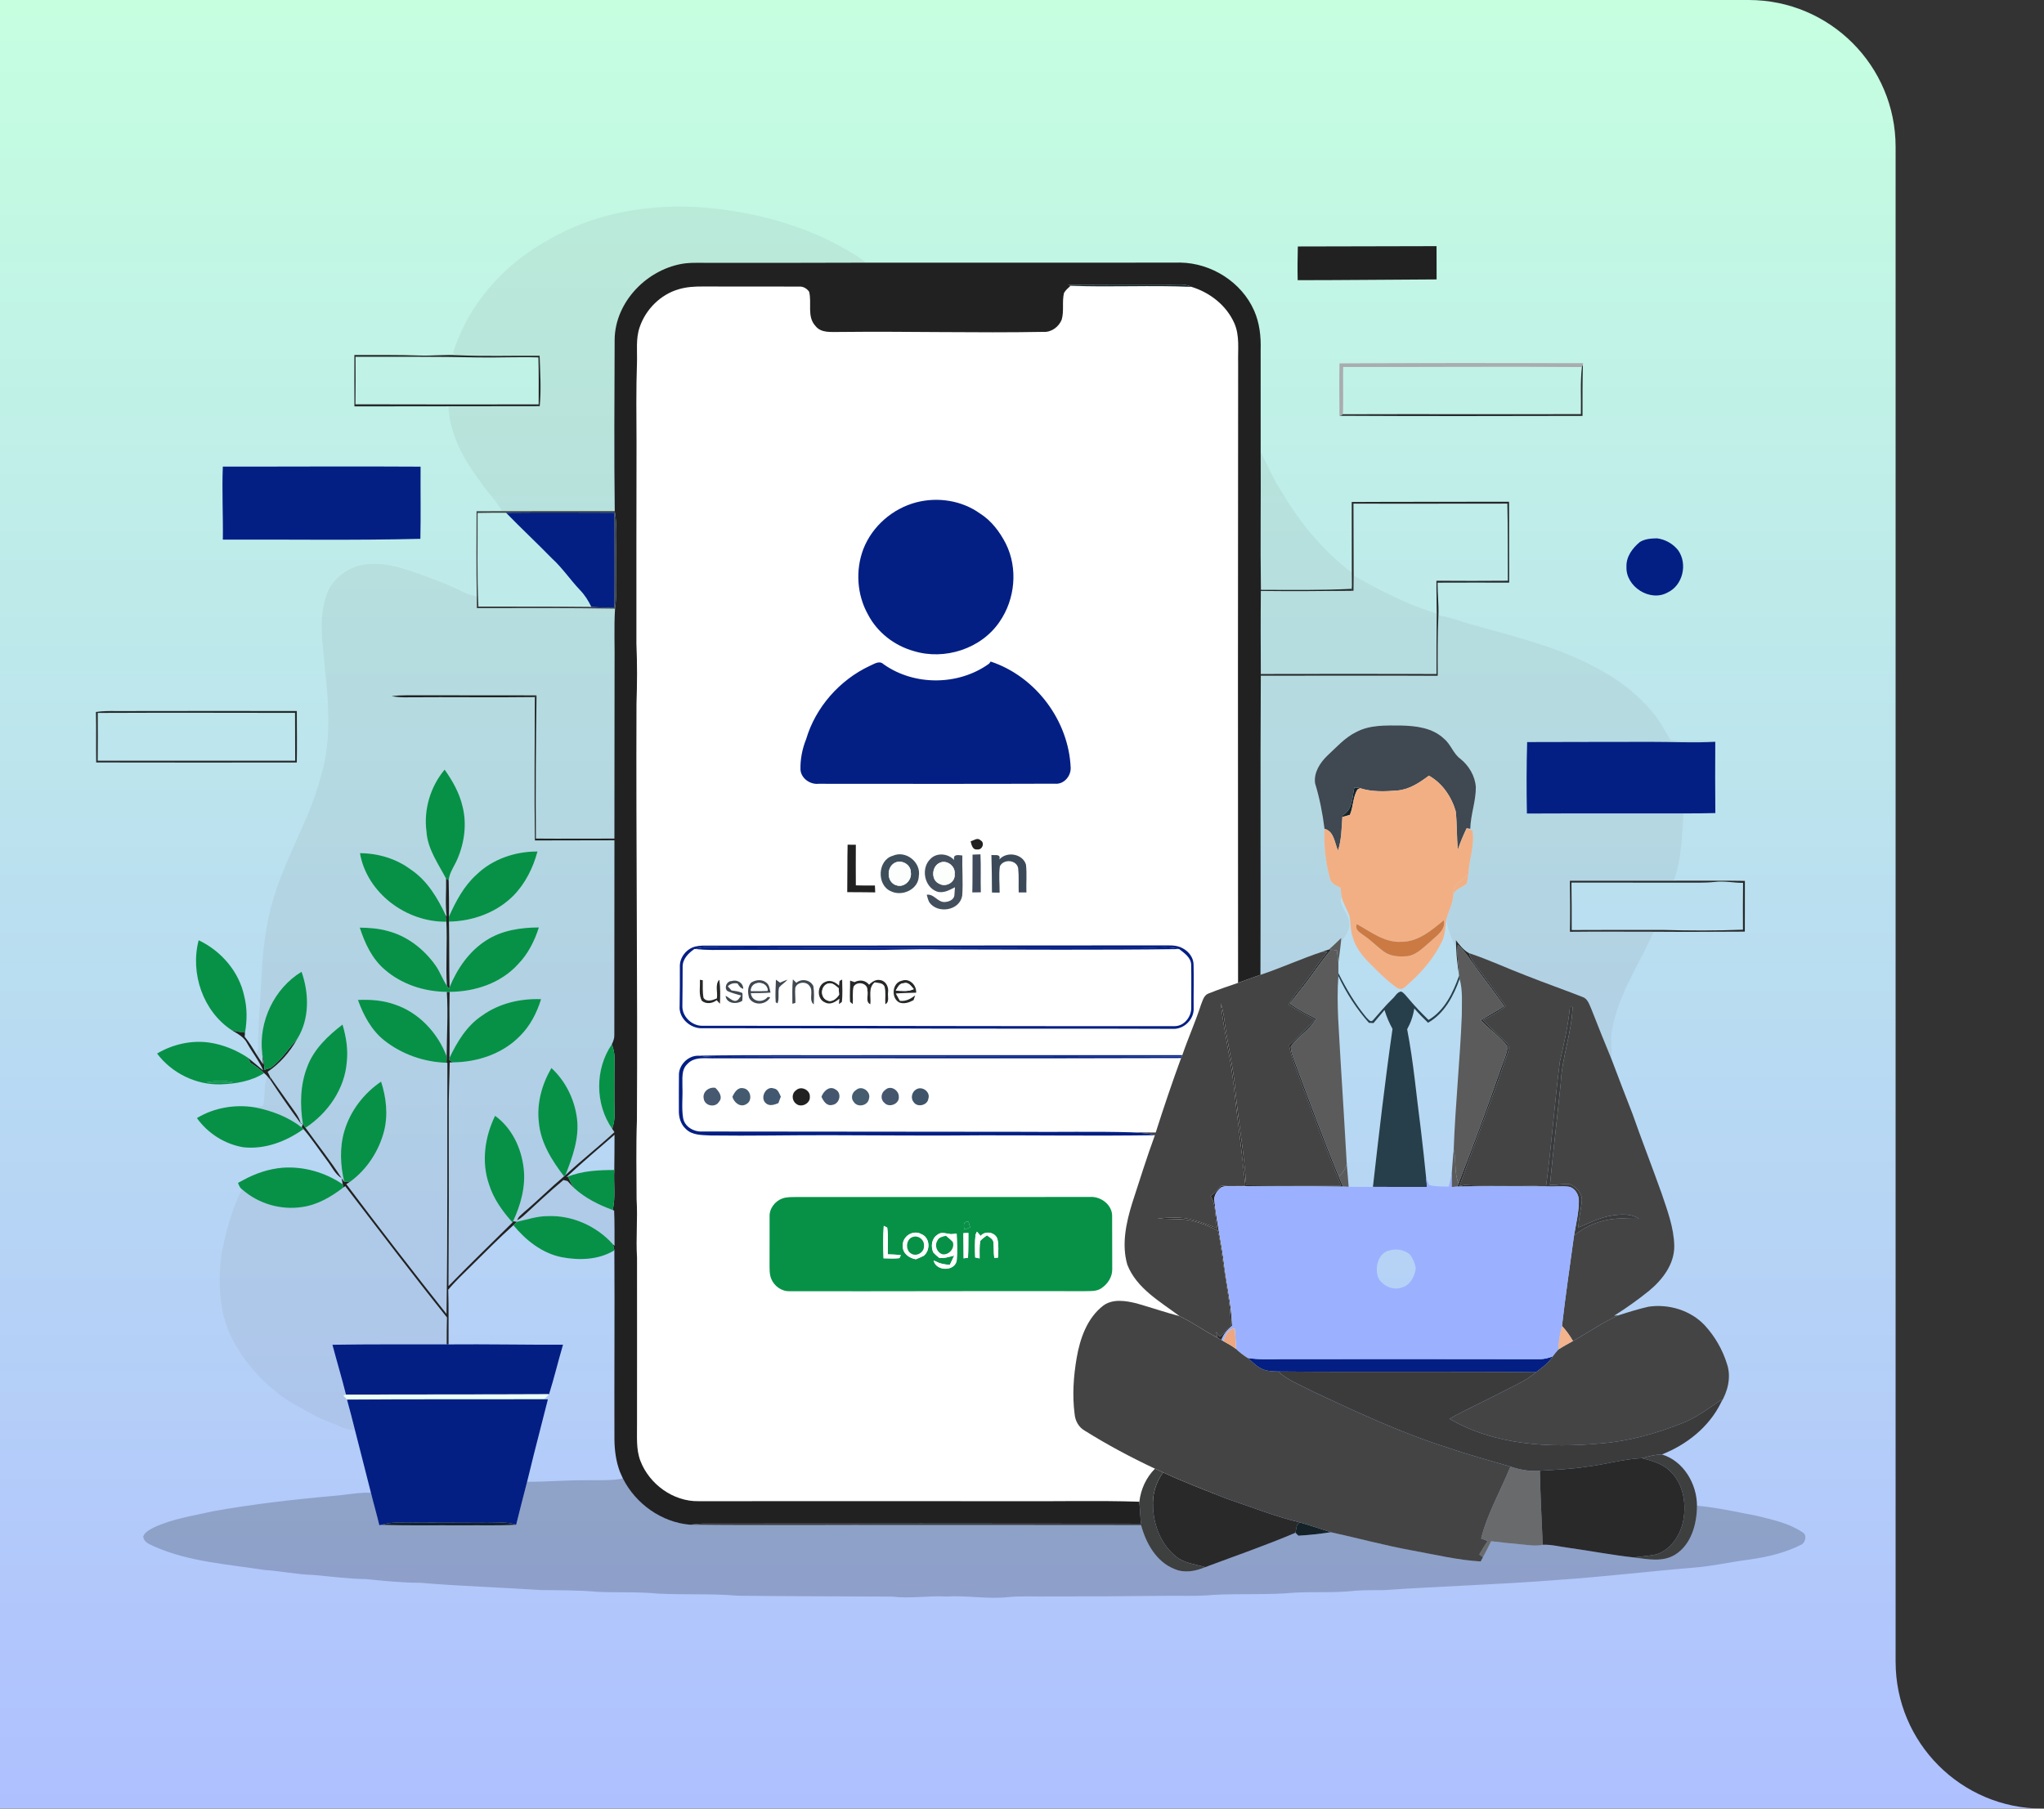 <svg width="974" height="862" viewBox="0 0 974 862" fill="none" xmlns="http://www.w3.org/2000/svg">
<rect x="0" y="0" width="974" height="862" fill="#333333" stroke="none"/>
<g clip-path="url(#clip0_332_2)">
<path d="M833.289 0C871.949 8.58643e-05 903.289 31.34 903.289 70V513.752L903.29 792C903.29 830.66 934.63 862 973.29 862H0V0H833.289Z" fill="url(#paint0_linear_332_2)"/>
<path d="M719.751 698.995C724.261 700.499 729.001 701.403 733.778 700.969C734.008 712.733 734.635 724.496 735.142 736.252C731.739 736.998 728.281 736.353 724.87 736.057C720.083 735.597 715.306 735.153 710.538 734.544C709.283 737.081 708.048 739.646 706.684 742.137C706.25 741.825 705.365 741.188 704.922 740.874C706.222 738.697 707.467 736.5 708.951 734.443C707.891 734.037 706.837 733.64 705.789 733.253C708.822 721.203 715.13 710.426 719.751 698.995Z" fill="#696A6B"/>
<path d="M559.685 133.54H330.237C310.985 133.54 295.379 149.154 295.379 168.415V682.885C295.379 702.146 310.985 717.76 330.237 717.76H559.685C578.936 717.76 594.543 702.146 594.543 682.885V168.415C594.543 149.154 578.936 133.54 559.685 133.54Z" fill="white"/>
<path d="M261.284 114.376C287.769 98.913 319.955 95.582 349.825 100.712C368.334 103.658 386.502 109.395 402.797 118.741C406.172 120.641 409.602 122.533 412.462 125.19C388.115 125.301 363.76 125.264 339.405 125.273C335.097 125.329 330.772 125.033 326.481 125.522C308.71 127.894 293.005 143.699 292.885 162.031C292.802 189.213 292.581 216.421 292.941 243.603C275.011 243.659 257.08 243.665 239.148 243.621C236.538 238.473 232.149 234.607 229.078 229.772C221.165 219.282 214.239 207.047 213.667 193.65C228.173 193.614 242.68 193.632 257.184 193.596C257.95 185.605 257.405 177.569 257.139 169.57C244.034 169.422 230.892 169.92 217.806 169.293C217.315 169.044 216.334 168.555 215.843 168.311C222.953 145.17 240.16 125.832 261.279 114.381M600.735 215.403C604.183 221.999 606.932 228.975 611.192 235.11C619.742 249.587 630.78 262.734 644.162 272.947C644.17 274.987 644.198 277.026 644.216 279.074L644.033 280.661C629.646 281.39 615.239 281.152 600.843 281.131C600.515 259.219 600.879 237.314 600.731 215.403M157.351 279.579C161.658 273.131 169.164 268.613 177.05 268.84C185.027 268.313 192.654 271.045 200.068 273.628C207.169 276.165 214.233 278.851 220.983 282.246C222.91 283.279 225.05 283.778 227.18 284.22C227.2 286.094 227.208 287.984 227.218 289.867C249.176 289.831 271.125 289.703 293.082 290.079C292.511 299.334 292.998 308.624 292.851 317.905C292.824 345.17 292.799 372.432 292.777 399.69C280.309 399.642 267.841 399.809 255.373 399.68C255.179 376.917 255.373 354.166 255.668 331.413C235.01 331.357 214.344 331.403 193.686 331.375C191.295 331.363 188.905 331.498 186.531 331.781C189.186 332.299 191.897 332.39 194.599 332.336C214.694 332.172 234.789 332.483 254.884 332.225C254.847 355.006 254.557 377.785 254.902 400.565C267.537 400.547 280.162 400.502 292.787 400.492C292.833 431.409 292.818 462.321 292.741 493.227C292.805 494.815 292.242 496.309 291.55 497.72C283.426 509.539 283.534 526.277 291.735 538.022C292.003 538.409 292.529 539.193 292.795 539.59C285.178 546.612 277.026 553.012 269.436 560.073C272.821 551.455 276.187 542.275 274.914 532.855C273.734 523.853 269.454 515.196 262.76 509.023C258.232 516.764 255.714 525.843 256.766 534.839C257.584 544.573 262.971 553.097 268.782 560.654C262.238 566.172 256.185 572.252 249.641 577.778C248.496 578.932 246.902 579.919 246.488 581.598C247.551 580.994 248.549 580.281 249.466 579.471C255.746 573.714 261.926 567.836 268.501 562.402C268.98 562.522 269.939 562.772 270.428 562.893C271.488 564.027 272.54 565.185 273.646 566.288C278.904 571.067 285.358 574.288 291.981 576.696C292.156 576.778 292.488 576.927 292.653 577.001C292.902 582.6 292.792 588.211 292.838 593.81L292.1 593.054C284.303 584.348 272.646 579.11 260.934 579.613C255.917 579.613 251.149 581.264 246.317 582.325C245.865 582.261 244.96 582.122 244.509 582.058C248.142 574.187 250.577 565.515 249.535 556.796C248.438 547.172 243.91 537.549 235.915 531.811C230.989 541.877 229.312 553.843 233.055 564.574C235.205 571.419 239.455 577.341 244.214 582.621C234.033 592.706 223.714 602.688 213.708 612.957C213.865 585.343 213.908 557.725 213.837 530.104C213.736 522.178 214.223 514.261 214.279 506.346C214.684 506.346 215.488 506.336 215.884 506.328C227.522 506.226 239.511 502.249 247.755 493.778C252.643 488.963 255.825 482.707 257.844 476.213C247.949 475.833 237.822 478.195 229.718 484.045C222.441 488.852 217.848 496.518 214.176 504.223C214.415 493.733 214.012 483.233 214.249 472.733C226.21 472.687 238.595 468.664 246.794 459.638C251.598 454.748 254.724 448.508 256.79 442.035C248.119 442.053 239.074 443.408 231.66 448.225C223.525 453.42 217.845 461.706 214.23 470.526C213.973 460.1 214.156 449.674 213.953 439.247C225.196 439.072 236.584 434.975 244.599 426.949C250.307 421.154 254.042 413.645 256.126 405.834C245.539 405.779 234.778 409.404 227.085 416.842C221.045 422.266 217.201 429.564 213.935 436.881C214.055 431.077 213.907 425.26 213.806 419.462C214.212 415.807 216.517 412.836 217.919 409.543C221.322 401.71 222.531 392.76 220.437 384.41C218.964 377.97 215.651 372.148 211.879 366.797C205.101 374.933 201.827 385.813 203.229 396.339C203.772 404.698 208.818 411.619 212.579 418.788C212.7 424.775 212.119 430.792 212.857 436.761L212.386 436.198C208.494 427.923 203.587 419.691 195.841 414.488C188.87 409.239 180.201 406.674 171.524 406.631C174.864 425.744 193.695 439.583 212.711 439.297C213.202 449.474 212.334 459.688 212.97 469.855C210.858 466.718 209.659 463.064 207.445 460C201.894 452.222 193.843 445.968 184.474 443.652C180.232 442.488 175.823 442.166 171.434 442.12C173.832 449.52 177.261 456.948 183.293 462.089C191.417 469.174 202.226 472.662 212.924 472.728C213.579 482.989 212.887 493.266 212.859 503.535C208.617 492.251 199.533 482.472 187.923 478.689C182.37 476.715 176.414 476.309 170.566 476.586C173.158 483.763 176.883 490.84 182.925 495.712C191.344 502.457 202.014 506.187 212.775 506.514L213.191 506.57C213.062 546.465 213.354 586.36 212.775 626.256C196.656 605.797 180.739 585.171 165.024 564.379C165.531 564.052 166.545 563.397 167.052 563.06C174.956 557.22 180.59 548.473 183.034 538.988C184.953 531.22 184.041 523.036 181.578 515.507C173.305 521.145 166.905 529.467 164.073 539.109C161.758 546.933 162.172 555.33 164.008 563.217C163.703 562.793 163.085 561.944 162.773 561.52C157.478 553.207 151.281 545.52 145.573 537.503C156.207 530.547 164.284 518.987 165.253 506.105C165.927 500.1 164.912 494.065 163.214 488.317C156.179 493.742 149.392 500.154 146.301 508.717C143.029 517.252 142.898 526.689 144.31 535.631C144.171 536.055 143.895 536.903 143.756 537.328C137.3 532.308 129.434 529.32 121.457 527.779C122.748 527.549 124.04 527.318 125.339 527.095C126.612 522.473 125.359 517.427 127.479 513.043C127.839 513.487 128.567 514.372 128.927 514.806C133.529 521.818 138.324 528.719 143.314 535.454L143.563 535.75L143.839 535.464L143.572 535.169L143.314 535.454C142.53 532.244 140.325 529.735 138.499 527.087C135.263 522.409 131.869 517.851 128.669 513.155C128.291 512.371 127.913 511.587 127.535 510.821C133.446 506.853 138.169 501.353 141.635 495.171C147.574 485.622 147.325 473.491 143.702 463.156C130.651 471.035 123.145 486.961 124.943 502.056C125.091 503.781 125.238 505.506 125.377 507.249C124.223 505.57 123.072 503.9 122.002 502.185C123.965 500.293 122.776 497.438 122.998 495.07C123.394 483.354 124.418 471.664 124.898 459.954C125.626 449.916 127.046 439.915 129.72 430.209C135.428 409.468 147.473 391.09 152.858 370.246C159.046 350.252 155.846 329.067 153.855 308.668C152.914 298.925 152.656 288.49 157.349 279.586M645.031 274.327C657.703 281.404 670.661 288.24 684.622 292.402C684.558 302.016 684.437 311.621 684.511 321.226C656.606 321.206 628.7 321.206 600.794 321.226C600.756 308.032 600.674 294.839 600.812 281.645C615.31 281.828 629.815 281.701 644.321 281.562H644.957C644.977 279.145 645.001 276.73 645.031 274.319M685.44 293.224C689.987 294.081 694.422 295.41 698.785 296.96C723.546 303.889 749.349 309.786 770.947 324.437C777.403 328.902 783.36 334.189 788.174 340.427C791.494 344.07 793.264 348.748 796.068 352.753C803.142 353.593 810.362 352.117 817.362 353.528C807.126 354.128 796.88 353.528 786.643 353.565C767 353.639 747.358 353.565 727.714 353.667C727.387 365.015 727.387 376.374 727.595 387.731C752.462 387.61 777.319 387.731 802.182 387.676C801.324 398.434 801.436 409.514 797.609 419.757C781.1 419.748 764.585 419.822 748.076 419.775C748.215 427.877 748.24 435.979 748.104 444.078C761.393 443.914 774.692 444.06 787.989 444.042C781.313 459.395 771.315 473.604 768.272 490.363C767.127 495.086 768.245 499.903 767.867 504.673C764.575 496.785 761.431 488.832 758.304 480.877C757.308 478.71 756.58 475.895 754.025 475.121C745.153 471.633 736.133 468.487 727.271 464.963C718.132 461.493 709.275 457.295 699.974 454.25C697.373 452.793 695.492 450.44 693.767 448.078C693.813 449.435 693.869 450.8 693.931 452.17C691.948 447.456 689.43 442.786 689.319 437.555C690.564 433.745 692.39 430.081 692.603 426.004C693.949 423.531 696.845 422.894 698.846 421.159C699.38 419.629 699.472 417.986 699.722 416.39C700.05 409.497 702.849 402.762 701.632 395.824L698.911 394.717C699.345 394.791 700.192 394.938 700.617 395.022C700.755 388.294 703.318 381.883 703.263 375.166C702.913 369.851 699.991 364.934 695.876 361.639C692.428 359.12 691.32 354.645 688 352.007C682.602 346.877 674.805 345.951 667.694 345.787C660.454 345.751 652.735 345.401 646.17 348.953C640.792 351.609 636.808 356.196 632.465 360.191C628.98 363.558 625.955 368.282 626.646 373.31C628.803 380.377 630.233 387.686 631.146 395.02C630.781 402.889 631.63 410.768 633.662 418.378C634.124 420.997 636.607 422.105 638.79 423.074C638.953 424.431 639.104 425.796 639.223 427.166C637.803 431.862 642.636 435.147 642.894 439.64C643.686 443.645 640.192 446.551 638.873 450.011C638.937 449.265 639.066 447.769 639.14 447.022C637.167 448.877 635.267 450.815 633.193 452.568C632.057 452.936 630.934 453.306 629.808 453.684C619.959 456.977 610.479 461.313 600.628 464.608C600.813 417.09 600.519 369.565 600.792 322.044C628.892 322.062 657 321.915 685.1 322.072C685.054 312.449 685.008 302.835 685.427 293.22M163.613 565.957L164.499 565.33C180.564 586.281 196.491 607.329 212.988 627.914C212.859 632.185 212.851 636.467 212.859 640.748C194.719 640.766 176.561 640.647 158.421 640.923C160.505 648.849 162.884 656.71 164.867 664.657L163.576 665.099C164.166 665.753 164.757 666.39 165.356 667.063C166.674 671.888 167.973 676.733 169.156 681.594C166.702 681.419 164.248 680.967 162.036 679.861C158.208 678.034 154.031 676.972 150.342 674.859C143.988 671.197 137.22 668.124 131.576 663.364C121.976 655.568 113.768 645.786 108.899 634.337C104.13 622.508 103.919 609.389 105.689 596.914C107.865 586.602 110.434 576.22 115.342 566.844C123.042 573.681 133.768 576.829 143.939 575.287C151.289 574.264 157.827 570.434 163.61 565.957H163.613Z" fill="#6F6F6F" fill-opacity="0.1"/>
<path d="M618.362 133.539C618.233 128.179 618.308 122.828 618.436 117.468C640.468 117.376 662.51 117.422 684.54 117.32C684.586 122.597 684.56 127.884 684.568 133.171C662.5 133.272 640.432 133.531 618.362 133.539Z" fill="#212121"/>
<path d="M326.483 125.522C330.771 125.031 335.096 125.329 339.407 125.273C363.762 125.264 388.117 125.301 412.464 125.19C462.485 125.152 512.514 125.264 562.525 125.152C577.262 125.421 591.646 134.444 597.615 148.053C600.199 153.866 600.909 160.305 600.724 166.617C600.761 182.873 600.678 199.14 600.734 215.393C600.881 237.305 600.521 259.21 600.845 281.121C615.242 281.149 629.638 281.38 644.035 280.652L644.219 279.064C644.238 279.895 644.266 280.725 644.32 281.565C629.814 281.704 615.309 281.832 600.811 281.648C600.673 294.842 600.755 308.035 600.793 321.229V322.047C600.516 369.563 600.811 417.089 600.629 464.611C597.03 465.801 593.519 467.186 589.959 468.439C589.877 369.974 589.89 271.503 589.997 173.027C589.812 166.651 590.836 159.952 588.133 153.937C584.352 145.484 576.518 139.396 567.772 136.719C564.719 135.151 561.196 135.77 557.903 135.696C541.599 135.621 525.294 135.687 509 135.77C509.285 135.872 509.865 136.083 510.145 136.194C509.039 137.273 507.766 138.252 507.01 139.631C506.004 143.792 507.12 148.203 505.921 152.336C504.539 155.814 500.951 158.472 497.114 158.176C464.818 158.757 432.523 157.849 400.227 158.214C396.225 158.12 391.309 158.932 388.533 155.297C384.43 150.824 386.948 144.355 385.556 139.031C384.494 137.5 382.742 136.466 380.852 136.587C365.506 136.577 350.157 136.565 334.805 136.549C330.961 136.521 327.059 136.752 323.353 137.878C314.749 140.378 307.703 147.427 304.835 155.87C302.88 161.396 303.72 167.327 303.526 173.056C303.083 185.659 303.258 198.298 303.314 210.912C303.251 242.891 303.232 274.873 303.258 306.858C303.684 316.371 303.618 325.902 303.296 335.413C303.037 401.539 303.859 467.647 303.508 533.765C303.027 546.378 303.324 558.999 303.345 571.621C303.926 580.857 302.967 590.101 303.548 599.338C303.594 625.8 303.548 652.261 303.548 678.722C303.621 684.59 303.023 690.68 305.171 696.299C309.45 707.416 320.848 715.711 332.893 715.481C382.997 715.397 433.099 715.518 483.203 715.481C503.104 715.628 523.033 715.102 542.935 715.729C543.128 719.217 543.47 722.705 543.654 726.205C474.037 726.113 404.417 726.098 334.792 726.159C332.791 726.223 330.808 726.486 328.826 726.704C315.306 725.596 302.903 716.747 296.834 704.697C296.318 703.609 295.829 702.511 295.378 701.414C293.532 696.495 292.842 691.219 292.786 685.996C292.685 655.964 292.933 625.94 292.758 595.919C292.564 594.95 292.343 593.989 292.094 593.057L292.832 593.814C292.786 588.214 292.896 582.603 292.647 577.004C292.483 576.93 292.156 576.781 291.975 576.699C293.423 570.444 292.343 563.975 292.721 557.628C292.768 552.027 292.85 546.427 292.832 540.826C285.143 547.516 277.339 554.076 269.905 561.042L270.635 560.793C271.51 562.684 272.377 564.612 273.64 566.291C272.534 565.185 271.482 564.031 270.422 562.896C269.931 562.777 268.974 562.527 268.495 562.405C261.92 567.84 255.734 573.717 249.46 579.474C248.543 580.284 247.546 580.997 246.482 581.602C246.896 579.922 248.483 578.935 249.635 577.781C256.179 572.256 262.232 566.175 268.776 560.657C268.94 560.52 269.267 560.224 269.431 560.076C277.02 553.018 285.172 546.615 292.789 539.594C292.523 539.196 291.998 538.412 291.729 538.026C292.457 535.746 292.946 533.375 292.845 530.976C292.67 522.091 292.789 513.196 292.809 504.296C292.891 502.028 292.33 499.823 291.544 497.718C292.236 496.307 292.799 494.813 292.735 493.225C292.771 462.316 292.787 431.405 292.781 400.49C280.156 400.5 267.531 400.546 254.896 400.564C254.556 377.783 254.841 355.004 254.878 332.223C255.071 332.02 255.469 331.614 255.662 331.405C255.376 354.156 255.171 376.907 255.368 399.672C267.835 399.801 280.303 399.634 292.771 399.682C292.789 372.426 292.813 345.164 292.845 317.896C292.992 308.624 292.505 299.334 293.076 290.071C294.173 282.164 293.39 274.173 293.648 266.22C293.436 258.673 294.257 251.07 292.938 243.588C292.578 216.406 292.799 189.198 292.883 162.016C293.002 143.684 308.708 127.879 326.478 125.508L326.483 125.522Z" fill="#212121"/>
<path d="M508.998 135.774C525.293 135.69 541.597 135.625 557.901 135.7C561.195 135.774 564.717 135.155 567.77 136.723C548.588 135.855 529.324 136.954 510.15 136.198C509.863 136.086 509.283 135.87 509.005 135.774M645.362 375.398C646.277 375.287 647.205 375.375 648.083 375.657L646.929 376.22C644.606 379.81 644.937 384.46 643.26 388.372C642.051 388.699 640.861 389.036 639.672 389.377C639.718 389.174 639.801 388.768 639.836 388.558C644.557 385.864 644.29 380.06 645.36 375.4M617.311 730.521C617.753 728.788 617.57 726.518 619.395 725.567C624.366 726.987 629.254 728.676 634.178 730.262C629.041 731.038 623.886 731.647 618.703 731.914C618.353 731.564 617.651 730.873 617.311 730.521Z" fill="#152329"/>
<path d="M168.868 169.192C179.298 169.228 189.737 169.063 200.168 169.451C206.058 169.634 211.926 168.942 217.809 169.287C230.897 169.914 244.038 169.416 257.142 169.564C257.409 177.563 257.96 185.604 257.188 193.59C242.681 193.626 228.175 193.608 213.67 193.644C198.75 193.682 183.823 193.698 168.888 193.691C168.832 185.526 168.86 177.35 168.87 169.186M169.413 170.043C169.469 177.59 169.457 185.137 169.377 192.685C198.473 192.804 227.578 192.731 256.673 192.722C256.673 185.267 256.766 177.803 256.563 170.348C246.981 170.053 237.391 170.523 227.799 170.366C208.35 169.904 188.882 170.099 169.413 170.038M753.817 174.937C753.936 174.549 754.177 173.765 754.296 173.369C754.02 181.645 754.103 189.93 754.093 198.216C715.5 198.309 676.887 198.379 638.292 198.16C638.698 197.985 639.528 197.616 639.943 197.431C677.735 197.302 715.526 197.477 753.318 197.368C753.493 189.894 752.948 182.383 753.809 174.944M644.112 239.253C669.105 239.106 694.096 239.225 719.088 239.124C719.144 251.976 719.116 264.829 719.143 277.681C707.772 277.635 696.403 277.671 685.031 277.699C684.984 282.885 685.64 288.042 685.427 293.227C685.003 302.842 685.049 312.456 685.1 322.079C657 321.915 628.892 322.069 600.792 322.051V321.233C628.698 321.168 656.604 321.168 684.509 321.233C684.436 311.628 684.557 302.023 684.621 292.409C684.63 287.206 684.436 282.001 684.482 276.788C695.826 276.843 707.178 276.899 718.52 276.779C718.429 264.526 718.595 252.273 718.281 240.03C693.833 240.011 669.394 240.14 644.948 240.03C644.948 251.463 645.003 262.895 645.029 274.326C645.003 276.733 644.979 279.147 644.956 281.569H644.319C644.265 280.729 644.238 279.899 644.218 279.068C644.2 277.02 644.172 274.976 644.164 272.941C644.136 261.713 644.164 250.484 644.117 239.256M45.707 339.322C48.917 338.851 52.163 338.851 55.4 338.897C84.081 338.797 112.762 338.889 141.441 338.871C141.469 347.055 141.57 355.229 141.433 363.413C109.57 363.458 77.704 363.452 45.836 363.395C45.717 355.374 45.9 347.354 45.707 339.322ZM46.584 339.792C46.648 347.377 46.62 354.96 46.564 362.555C77.93 362.573 109.293 362.517 140.657 362.555C140.648 354.961 140.627 347.365 140.593 339.766C109.256 339.72 77.92 339.655 46.584 339.784M748.07 419.787C764.578 419.834 781.094 419.76 797.603 419.769C808.891 419.824 820.18 419.621 831.468 419.842C831.432 427.897 831.442 435.951 831.432 444.016C816.953 444.081 802.465 444.18 787.986 444.054C774.689 444.072 761.39 443.924 748.101 444.09C748.24 435.989 748.212 427.885 748.073 419.787M748.821 420.646C748.922 428.183 748.962 435.721 748.94 443.26C763.391 443.176 777.843 443.214 792.294 443.204C805.038 443.574 817.816 443.6 830.555 443.093C830.481 435.647 830.537 428.211 830.603 420.765C826.082 420.783 821.591 419.76 817.091 420.341C812.166 420.833 807.214 420.626 802.28 420.669C784.464 420.585 766.638 420.715 748.821 420.641M333.486 466.995C333.836 467.05 334.536 467.142 334.888 467.188C334.934 469.993 334.711 472.835 335.256 475.612C336.796 477.799 339.618 476.663 341.592 475.861C342.118 472.982 340.568 469.227 342.764 466.939C343.325 470.731 343.223 474.57 343.068 478.396C342.68 477.973 341.897 477.125 341.499 476.699C339.526 478.305 336.437 478.693 334.427 476.976C332.791 473.949 333.753 470.296 333.486 467.003M414.133 469.337C415.507 467.906 417.37 466.671 419.455 467.122C422.138 467.5 423.545 470.396 423.18 472.899C422.885 474.753 423.998 477.585 421.871 478.599C421.688 475.804 422.231 472.926 421.503 470.204C420.685 468.322 418.468 468.525 416.789 468.203C413.609 470.767 415.139 475.103 414.725 478.619C412.243 477.539 413.931 474.144 413.341 472.059C413.637 468.469 408.315 467.371 406.72 470.288C406.093 472.972 406.556 475.804 406.35 478.554L405.051 477.465C404.848 474.098 405.143 470.73 405.079 467.371C405.789 467.612 406.499 467.843 407.227 468.091C409.616 466.828 412.392 467.122 414.134 469.337M429.729 467.417C433.328 466.044 436.83 469.53 436.554 473.119C433.316 473.239 430.079 473.259 426.851 473.517C427.505 474.663 428.16 475.841 428.814 477.004C431.581 477.355 433.979 476.054 436.099 474.431C435.906 474.992 435.51 476.118 435.307 476.681C433.259 477.815 430.835 478.637 428.528 477.797C424.488 475.712 425.061 468.386 429.727 467.417M426.859 472.151C429.719 472.244 432.734 472.732 435.417 471.422C434.182 470.047 432.909 467.898 430.713 468.609C428.621 468.553 427.716 470.62 426.859 472.151ZM393.272 467.98C395.587 466.834 398.151 468.073 399.801 469.78C399.857 469.217 399.986 468.101 400.05 467.538L401.305 466.865C401.342 470.427 401.591 474.016 401.141 477.568C400.801 477.807 400.109 478.306 399.767 478.55L399.998 475.995C398.144 477.49 395.664 479.077 393.247 477.804C389.089 476.31 389.236 469.527 393.265 467.983M393.894 476.658C396.29 478.005 398.595 476.012 399.85 474.093C399.795 473.309 399.687 471.75 399.629 470.983C398.2 469.857 396.742 468.262 394.731 468.741C391.181 469.559 390.591 475.08 393.894 476.666V476.658Z" fill="#272829"/>
<path d="M638.3 173.189C676.996 172.986 715.693 173.025 754.389 173.087L754.296 173.374C754.176 173.77 753.936 174.554 753.817 174.942C715.886 174.647 677.955 174.997 640.026 174.906C639.943 182.415 640.146 189.926 639.943 197.436C639.527 197.621 638.698 197.989 638.292 198.164C638.218 189.843 638.145 181.512 638.292 173.189H638.3Z" fill="#A9ACAF"/>
<path d="M106.178 222.373C137.59 222.438 169.001 222.197 200.412 222.41C200.338 233.877 200.559 245.338 200.32 256.806C168.957 257.591 137.564 257.056 106.19 257.184C106.354 245.587 105.711 233.961 106.182 222.373H106.178Z" fill="#031F84"/>
<path d="M227.087 243.667C231.099 243.687 235.12 243.631 239.149 243.622C257.077 243.65 275.008 243.644 292.943 243.604C294.261 251.085 293.434 258.688 293.653 266.235C293.394 274.188 294.178 282.179 293.08 290.086C271.123 289.708 249.175 289.838 227.216 289.874C227.207 287.991 227.198 286.101 227.179 284.227C226.93 270.71 227.05 257.184 227.087 243.667ZM227.578 244.471C227.689 259.335 227.238 274.216 227.994 289.072C245.921 289.173 263.85 289.016 281.777 289.235C285.438 289.576 289.108 289.576 292.779 289.512C292.908 274.463 292.825 259.415 292.807 244.366C275.58 244.32 258.363 244.237 241.144 244.394C236.617 244.366 232.098 244.384 227.578 244.478M782.542 694.972C785.595 694.041 788.703 693.285 791.911 693.201C802.231 696.301 808.613 707.215 808.641 717.632C808.613 726.287 805.976 736.127 798.212 740.976C792.309 744.601 785.115 743.153 778.678 742.305C782.285 741.704 785.982 741.622 789.551 740.745C795.942 738.576 800.139 732.386 801.807 726.074C803.846 717.485 802.416 707.299 795.712 701.053C792.162 697.547 787.19 696.283 782.542 694.972Z" fill="#3E3F3F"/>
<path d="M241.152 244.389C258.371 244.225 275.588 244.315 292.815 244.361C292.833 259.41 292.916 274.458 292.787 289.507C289.116 289.571 285.446 289.571 281.785 289.23C280.383 286.314 278.641 283.556 276.386 281.222C271.73 276.349 267.995 270.666 262.987 266.117C255.804 258.773 248.306 251.751 241.148 244.389H241.152Z" fill="#031F84"/>
<path d="M789.616 256.575C793.526 257.066 797.297 259.194 799.714 262.324C804.26 268.81 801.899 279.051 794.578 282.42C786.204 287.023 774.585 279.559 775.036 270.074C774.861 265.276 777.95 261.189 781.464 258.289C783.88 256.832 786.84 256.601 789.616 256.582V256.575Z" fill="#031F84"/>
<path d="M186.53 331.78C188.905 331.497 191.295 331.361 193.686 331.374C214.344 331.402 235.01 331.356 255.668 331.412C255.475 331.614 255.077 332.02 254.884 332.23C234.789 332.489 214.694 332.174 194.599 332.341C191.896 332.395 189.186 332.304 186.53 331.786M462.524 400.976C464.027 400.588 465.796 399.002 467.217 400.485C469.459 401.631 468.076 405.232 465.668 404.839C463.418 405.181 462.929 402.579 462.524 400.983M212.924 472.733H214.243C214.002 483.233 214.406 493.733 214.169 504.223C214.169 504.482 214.149 504.999 214.141 505.257C214.575 505.524 215.45 506.059 215.883 506.328C215.488 506.336 214.684 506.346 214.279 506.346C214.223 514.261 213.735 522.178 213.837 530.104C213.919 557.719 213.876 585.337 213.708 612.958C223.713 602.688 234.033 592.706 244.214 582.621L244.509 582.058C244.96 582.122 245.865 582.261 246.316 582.325C245.893 582.731 245.062 583.543 244.638 583.949C237.675 590.149 231.183 596.839 224.535 603.371C220.818 607.072 216.953 610.633 213.596 614.683C213.845 623.366 213.716 632.065 213.735 640.757L212.858 640.748C212.85 636.467 212.858 632.185 212.988 627.914C196.49 607.329 180.564 586.275 164.498 565.331L163.613 565.957C163.54 565.579 163.401 564.833 163.327 564.463C163.134 563.481 162.949 562.499 162.774 561.517C163.086 561.941 163.705 562.79 164.009 563.214C165.023 563.15 166.038 563.104 167.052 563.05C166.545 563.378 165.531 564.033 165.023 564.37C180.683 585.195 196.6 605.823 212.775 626.253C213.357 586.357 213.061 546.462 213.191 506.567L212.775 506.511C212.822 505.514 212.84 504.518 212.858 503.531C212.886 493.261 213.578 482.984 212.924 472.723M128.67 513.152C131.87 517.847 135.265 522.406 138.501 527.084C140.326 529.732 142.532 532.241 143.315 535.451C138.326 528.717 133.53 521.815 128.928 514.803C128.865 514.397 128.735 513.567 128.67 513.152Z" fill="#212121"/>
<path d="M646.168 348.952C652.733 345.4 660.452 345.75 667.693 345.786C674.803 345.962 682.603 346.885 687.999 352.006C691.318 354.645 692.426 359.12 695.875 361.639C699.987 364.933 702.909 369.85 703.261 375.165C703.317 381.876 700.753 388.294 700.616 395.021C700.19 394.937 699.343 394.79 698.909 394.716C697.274 398.053 695.857 401.493 694.667 405.013C694.132 398.905 694.34 392.751 693.686 386.662C691.675 379.732 687.294 373.227 680.884 369.675C676.449 373.016 671.559 376.281 665.87 376.753C659.95 377.244 653.808 377.491 648.082 375.645C647.205 375.362 646.276 375.274 645.361 375.386C644.292 380.046 644.558 385.85 639.837 388.544C639.801 388.755 639.717 389.161 639.673 389.362C639.276 394.723 639.285 400.195 637.589 405.362C635.92 401.717 635.771 396.219 631.151 395.009C630.238 387.675 628.808 380.367 626.651 373.299C625.96 368.271 628.985 363.547 632.47 360.18C636.813 356.185 640.797 351.599 646.175 348.942M371.709 468.334C372.881 467.817 374.06 467.317 375.269 466.903C374.098 468.314 372.419 469.21 371.248 470.622C370.603 473.103 371.433 475.834 370.51 478.243C370.289 478.094 369.846 477.809 369.635 477.662C369.358 474.09 369.625 470.501 369.736 466.931C370.227 467.281 371.22 467.982 371.709 468.334ZM379.474 468.416C381.9 466.229 386.226 466.959 387.572 470.003C388.063 472.863 387.867 475.806 387.775 478.703C385.1 476.627 387.894 472.347 385.718 469.892C384.122 467.484 379.631 468.038 378.949 470.917C378.756 473.269 379.078 475.631 379.004 478.002C378.644 478.094 377.944 478.297 377.584 478.398C377.565 474.524 377.437 470.64 377.823 466.777C378.239 467.183 379.06 468.003 379.474 468.414M346.477 472.216C344.966 470.565 346.386 467.574 348.604 467.574C351.261 466.727 354.129 468.378 354.185 471.283C352.838 470.956 352.128 469.827 351.454 468.746C349.712 468.396 348.079 468.756 346.816 470.066C347.25 470.565 348.125 471.539 348.55 472.041C350.31 472.318 352.149 472.475 353.759 473.305C353.936 474.513 353.769 475.75 353.713 476.986C351.076 478.786 346.17 478.434 345.756 474.614C347.655 475.464 349.915 478.462 351.915 476.23C352.243 475.796 352.866 474.928 353.178 474.495C350.929 473.766 348.568 473.349 346.471 472.216M357.833 468.386C360.001 466.957 363.068 466.569 365.174 468.34C366.677 469.439 366.741 471.432 367.174 473.087C364.048 473.318 360.904 473.344 357.777 473.336C358.239 477.552 363.431 478.189 365.81 475.172L367.037 475.282C365.11 479.047 359.021 479.425 356.976 475.632C356.266 473.29 356.158 470.365 357.833 468.39M357.805 472.318C360.48 472.354 363.155 472.364 365.821 472.252C365.803 467.252 357.651 467.168 357.805 472.318Z" fill="#404851"/>
<path d="M727.708 353.675C747.352 353.574 766.993 353.647 786.637 353.574C796.873 353.536 807.12 354.137 817.356 353.536C817.291 364.868 817.273 376.188 817.392 387.517C812.32 387.681 807.249 387.656 802.177 387.681C777.31 387.737 752.453 387.616 727.59 387.737C727.378 376.379 727.378 365.02 727.71 353.672L727.708 353.675Z" fill="#031F84"/>
<path d="M203.222 396.338C201.82 385.812 205.093 374.932 211.871 366.796C215.644 372.147 218.963 377.969 220.429 384.409C222.523 392.757 221.314 401.708 217.911 409.542C216.509 412.835 214.204 415.806 213.798 419.461L212.571 418.787C208.809 411.618 203.765 404.697 203.222 396.338Z" fill="#079147"/>
<path d="M665.864 376.76C671.554 376.289 676.442 373.023 680.878 369.683C687.287 373.234 691.675 379.739 693.679 386.669C694.334 392.758 694.131 398.912 694.661 405.021C695.851 401.5 697.268 398.061 698.903 394.724L701.624 395.83C702.841 402.769 700.047 409.504 699.714 416.396C697.298 419.644 692.179 421.222 692.595 426.011C692.382 430.088 690.556 433.751 689.311 437.562C688.639 441.316 688.82 445.331 687.07 448.828C683.382 456.412 677.839 462.963 671.569 468.554C670.342 469.605 669.278 470.98 667.642 471.395L666.037 471.027C660.966 467.529 656.64 463.082 652.316 458.727C648.949 455.37 645.998 451.438 644.627 446.834C643.438 443.467 643.714 439.832 643.032 436.381C641.861 433.262 639.953 430.448 639.223 427.173C639.104 425.798 638.947 424.433 638.79 423.081C636.614 422.112 634.124 421.006 633.663 418.385C631.629 410.773 630.78 402.894 631.145 395.023C635.765 396.233 635.914 401.734 637.582 405.376C639.279 400.209 639.269 394.737 639.667 389.376C640.856 389.036 642.045 388.694 643.254 388.371C644.931 384.459 644.601 379.809 646.924 376.22L648.077 375.657C653.803 377.503 659.945 377.253 665.866 376.765M667.739 448.878C659.722 449.34 653.187 444.081 646.536 440.436C645.365 443.287 648.382 444.626 650.18 446.055C653.435 448.26 656.164 451.158 659.341 453.473C662.237 455.632 665.982 456.011 669.484 455.799C674.427 455.781 677.941 451.803 681.481 448.888C684.405 445.999 688.971 443.407 688.025 438.591C682.16 443.398 675.788 448.934 667.739 448.878Z" fill="#F3AF84"/>
<path d="M403.895 402.594C405.195 402.594 406.504 402.604 407.821 402.612C407.775 409.062 407.785 415.521 407.821 421.97C410.846 422.053 413.874 422.089 416.914 422.026C416.95 422.844 417.015 424.481 417.051 425.309C412.606 425.227 408.161 425.255 403.726 425.208C403.846 417.678 403.726 410.123 403.901 402.594M143.757 537.329C143.897 536.903 144.173 536.055 144.312 535.631C144.625 536.101 145.253 537.032 145.575 537.504C151.283 545.524 157.48 553.207 162.774 561.52C159.602 559.582 158.107 556.021 155.903 553.189C152.14 548.161 148.674 542.91 144.615 538.123C144.402 537.92 143.96 537.532 143.756 537.329H143.757Z" fill="#212121"/>
<path d="M171.516 406.627C180.186 406.673 188.857 409.246 195.833 414.484C203.58 419.687 208.486 427.918 212.378 436.194C212.461 436.968 212.627 438.518 212.705 439.294C193.693 439.584 174.863 425.745 171.516 406.627Z" fill="#079147"/>
<path d="M227.078 416.84C234.767 409.403 245.532 405.777 256.118 405.833C254.034 413.638 250.299 421.148 244.591 426.947C236.575 434.967 225.188 439.071 213.946 439.246C213.928 438.933 213.9 438.297 213.882 437.982L213.928 436.884C217.2 429.568 221.038 422.269 227.078 416.845M116.008 562.388C121.762 559.242 128.114 557.083 134.658 556.547C144.73 555.809 155.002 558.788 163.321 564.463C163.395 564.833 163.534 565.579 163.607 565.957C157.824 570.432 151.287 574.262 143.936 575.287C133.765 576.837 123.04 573.681 115.339 566.845C114.279 566.116 113.826 564.908 113.43 563.764C114.287 563.293 115.144 562.831 116.003 562.389L116.008 562.388Z" fill="#079147"/>
<path d="M425.426 407.87C431.651 405.075 439.02 410.99 437.821 417.652C437.582 423.971 429.804 427.431 424.486 424.755C417.652 421.84 418.159 409.901 425.426 407.87ZM425.649 411.7C422.347 414.2 422.799 420.65 427.049 421.904C430.784 423.271 434.593 419.542 434.032 415.815C434.068 411.7 428.867 409.171 425.649 411.7Z" fill="#3F4E5B"/>
<path d="M443.521 409.213C446.584 406.215 451.894 406.823 454.68 409.914C453.988 406.833 456.828 407.598 458.572 407.727C458.409 414.102 458.978 420.507 458.517 426.877C457.345 434.001 446.878 435.716 442.867 430.089C442.22 428.972 441.982 427.643 441.594 426.444C445.08 425.926 446.703 429.95 450.005 429.914C451.932 429.866 454.394 429.018 454.772 426.849C454.901 425.52 454.993 424.201 455.048 422.882C452.393 424.221 449.424 425.954 446.353 424.884C440.3 422.592 438.726 413.518 443.521 409.218M447.487 411.377C443.964 413.177 443.613 419.432 447.449 421.139C450.659 423.103 455.362 420.502 454.891 416.598C455.446 412.76 450.917 409.411 447.487 411.377Z" fill="#444F5E"/>
<path d="M463.442 407.318C464.382 407.282 466.264 407.226 467.204 407.188C467.499 413.213 467.204 419.248 467.38 425.281C466.024 425.291 464.671 425.307 463.322 425.329C463.478 419.322 463.368 413.315 463.442 407.324V407.318Z" fill="#3F4A5C"/>
<path d="M472.432 407.484C474.037 407.779 477.062 406.774 476.195 409.661C479.663 405.61 487.336 406.848 488.895 412.097C489.402 416.488 488.921 420.936 489.106 425.355C487.87 425.335 486.644 425.326 485.427 425.327C485.298 421.507 485.59 417.659 485.178 413.858C484.514 409.743 478.143 409.236 476.453 412.907C475.864 417.05 476.389 421.255 476.334 425.437C475.107 425.419 473.89 425.401 472.682 425.391C472.673 419.422 472.586 413.453 472.424 407.483L472.432 407.484Z" fill="#3C4958"/>
<path d="M425.65 411.7C428.868 409.172 434.069 411.701 434.033 415.815C434.594 419.542 430.785 423.271 427.05 421.904C422.797 420.65 422.349 414.2 425.65 411.7Z" fill="#FBFEFD"/>
<path d="M447.487 411.369C450.923 409.405 455.446 412.752 454.892 416.59C455.363 420.494 450.66 423.095 447.45 421.131C443.613 419.424 443.965 413.168 447.487 411.369Z" fill="#FCFEFB"/>
<path d="M692.6 426.011C692.184 421.222 697.304 419.644 699.72 416.396C699.47 417.992 699.378 419.636 698.843 421.166C696.842 422.901 693.946 423.538 692.6 426.011Z" fill="#F3AF84"/>
<path d="M213.946 439.241C213.928 438.928 213.9 438.292 213.882 437.977L213.928 436.879C214.048 431.075 213.9 425.258 213.799 419.461L212.572 418.786C212.693 424.773 212.112 430.79 212.85 436.76L212.379 436.197C212.462 436.971 212.628 438.522 212.706 439.297C213.197 449.474 212.328 459.688 212.965 469.855C213.269 470.315 213.583 470.769 213.913 471.23L214.218 470.52C213.966 460.094 214.144 449.667 213.946 439.241Z" fill="#212121"/>
<path d="M667.739 448.874C675.79 448.93 682.162 443.394 688.025 438.587C688.976 443.402 684.41 445.995 681.481 448.884C677.941 451.799 674.427 455.776 669.485 455.794C665.98 456.007 662.236 455.631 659.341 453.469C656.159 451.154 653.431 448.255 650.18 446.051C648.38 444.622 645.365 443.283 646.537 440.432C653.187 444.077 659.724 449.336 667.739 448.874Z" fill="#CB7A44"/>
<path d="M171.434 442.12C175.823 442.166 180.232 442.488 184.474 443.652C193.844 445.968 201.894 452.222 207.445 460C209.659 463.064 210.858 466.711 212.97 469.855C213.274 470.315 213.587 470.769 213.919 471.23L214.223 470.52C217.839 461.699 223.519 453.414 231.653 448.219C239.067 443.402 248.106 442.046 256.784 442.028C254.717 448.505 251.591 454.741 246.788 459.632C238.588 468.664 226.204 472.687 214.243 472.726H212.924C202.226 472.662 191.417 469.174 183.293 462.087C177.261 456.939 173.832 449.512 171.434 442.118V442.12Z" fill="#079147"/>
<path d="M633.191 452.575C635.266 450.822 637.165 448.884 639.138 447.029C639.065 447.776 638.935 449.272 638.872 450.018C638.577 452.897 638.162 455.766 637.766 458.636C637.563 456.717 637.285 454.815 637.046 452.915C636.133 452.805 635.22 452.712 634.315 452.629C634.031 452.611 633.476 452.583 633.191 452.575Z" fill="#5B5B5B"/>
<path d="M94.669 448.127C105.348 453.183 113.897 463.046 116.369 474.726C117.825 480.419 117.77 486.406 116.747 492.165C114.635 491.906 112.505 491.639 110.467 491.029C96.734 482.053 90.537 463.83 94.669 448.127ZM229.718 484.044C237.823 478.195 247.95 475.833 257.844 476.213C255.825 482.707 252.643 488.963 247.755 493.778C239.511 502.249 227.523 506.226 215.884 506.328C215.451 506.059 214.575 505.524 214.142 505.257C214.142 504.999 214.17 504.481 214.17 504.223C217.849 496.518 222.441 488.852 229.712 484.044H229.718Z" fill="#079147"/>
<path d="M693.761 448.09C695.486 450.452 697.361 452.805 699.968 454.262C701.168 458.212 704.081 461.192 706.46 464.44C710.177 469.43 713.894 474.424 717.444 479.542C714.143 482.264 710.362 484.314 706.506 486.14C710.241 490.034 714.359 493.53 718.164 497.35C719.473 498.457 718.828 500.339 718.504 501.76C711.283 523.12 703.085 544.128 695.394 565.321C695.985 565.184 697.184 564.925 697.783 564.786C710.543 565.572 723.355 564.459 736.101 565.46C722.211 565.395 708.323 565.297 694.435 565.544C694.583 565.174 694.877 564.445 695.024 564.071C701.776 546.557 708.333 528.955 714.53 511.23C715.839 507.07 717.896 503.094 718.457 498.729C714.712 494.043 709.668 490.564 705.565 486.191C709.318 484.004 713.182 482.02 716.75 479.529C712.795 473.892 708.69 468.355 704.541 462.865C701.248 458.668 698.712 453.851 694.627 450.318C694.136 455.706 695.18 461.038 695.512 466.399C695.456 466.04 695.348 465.32 695.291 464.97C694.664 460.714 694.064 456.459 693.927 452.172C693.861 450.807 693.806 449.442 693.763 448.08M629.809 453.681C630.934 453.303 632.058 452.933 633.193 452.565C633.478 452.565 634.033 452.601 634.317 452.619C628.83 458.857 624.514 465.998 619.194 472.365C617.599 474.311 616.104 476.341 614.656 478.398C618.604 481.138 622.874 483.371 627.152 485.557C624.127 490.836 618.481 493.843 615.081 498.825C615.228 501.771 616.473 504.528 617.432 507.286C624.073 525.158 630.684 543.067 637.923 560.709C638.597 562.313 639.27 563.928 639.953 565.552C622.458 565.247 604.943 565.57 587.438 565.331C585.574 565.377 583.629 565.167 581.895 565.948C580.004 567.564 578.224 569.832 578.731 572.495C579.765 582.524 582.052 592.387 583.259 602.407C584.449 612.243 586.801 621.977 587.114 631.904C584.987 633.796 582.927 635.889 582.032 638.677C580.797 637.993 579.59 637.282 578.363 636.6L580.244 637.505L579.479 634.874C580.087 635.613 580.714 636.348 581.35 637.099C583.14 635.493 584.745 633.712 586.459 632.033C586.561 623.157 584.679 614.447 583.434 605.71C582.392 599.279 581.756 592.765 580.336 586.396C574.711 583.74 568.781 581.332 562.492 581.055C558.831 580.907 555.169 580.972 551.518 580.704C557.188 580.325 563.027 579.8 568.568 581.406C572.516 582.504 576.352 583.989 580.161 585.521C578.688 580.427 579.834 574.68 576.832 570.084C578.661 568.694 580.296 567.065 581.692 565.241C585.556 564.75 589.522 565.121 593.422 565.038C592.307 554.657 591.145 544.287 589.789 533.939C588.378 523.264 587.677 512.478 585.483 501.922C584.099 494.007 582.549 486.109 581.756 478.118C582.826 481.533 583.343 485.075 583.749 488.618C585.344 499.063 587.796 509.387 588.709 519.933C590.167 534.954 592.915 549.827 593.81 564.902C608.879 565.171 623.957 565.013 639.034 565.066C632.238 548.68 626.051 532.054 619.816 515.447C617.833 509.754 615.315 504.199 614.283 498.229C618.406 494.16 622.73 490.286 626.566 485.931C622.312 483.726 618.119 481.382 614.088 478.798C615.204 476.75 616.431 474.758 617.925 472.958C623.099 466.777 627.443 459.948 632.469 453.657C631.804 453.657 630.468 453.675 629.804 453.684M554.25 701.781C564.066 706.322 574.16 710.168 584.189 714.163C595.893 718.057 607.354 722.743 619.39 725.567C617.565 726.518 617.754 728.788 617.306 730.521C603.178 736.546 588.643 741.547 574.266 746.935C569.581 745.462 564.279 745.1 560.36 741.843C553.344 736.206 549.756 727.173 549.451 718.324C549.024 712.414 550.725 706.546 554.247 701.781H554.25Z" fill="#292929"/>
<path d="M331.306 451.134C332.428 450.885 333.57 450.737 334.719 450.692C407.591 450.618 480.464 450.581 553.337 450.581C556.722 450.654 560.384 450.185 563.48 451.91C566.478 453.44 568.82 456.493 568.765 459.973C568.94 466.746 568.719 473.527 568.793 480.308C569.12 485.402 564.837 490.042 559.795 490.356C512.172 490.135 464.522 490.394 416.88 490.163C389.518 490.07 362.156 490.107 334.795 490.062C329.069 490.374 323.314 485.315 323.867 479.395C323.977 473.222 323.977 467.04 323.968 460.86C323.746 456.44 327.057 452.185 331.317 451.134M331.568 452.324L330.931 452.27C328.044 454.254 325.176 457.103 325.287 460.896C325.287 467.068 325.222 473.25 325.158 479.423C324.994 484.524 329.76 489.027 334.81 488.898C409.804 488.87 484.817 489.148 559.811 489.073C564.292 489.037 567.741 484.58 567.649 480.29C567.621 473.519 567.75 466.736 567.621 459.964C567.611 456.421 564.411 454.29 561.921 452.344C557.321 450.949 552.488 451.725 547.767 451.586C477.392 451.484 407.018 451.844 336.646 451.458C334.909 451.378 333.176 451.673 331.564 452.324M734.035 647.779C736.046 647.715 738.001 647.188 739.89 646.505C737.853 649.633 734.837 651.848 731.874 654.016C690.928 653.601 649.982 654.07 609.035 653.674C606.517 653.591 603.899 653.563 601.565 652.529C598.826 651.347 596.807 649.091 594.538 647.242C599.823 648.044 605.172 647.795 610.502 647.749C651.678 647.703 692.855 647.713 734.032 647.777L734.035 647.779Z" fill="#031F84"/>
<path d="M331.557 452.324C333.169 451.673 334.902 451.378 336.638 451.458C407.011 451.844 477.385 451.484 547.759 451.586C552.48 451.725 557.313 450.949 561.914 452.344C524.039 452.835 486.146 452.574 448.261 452.507C436.531 452.165 424.818 452.885 413.098 452.728C388.512 452.792 363.935 452.645 339.349 452.756C336.748 452.746 334.138 452.581 331.557 452.331V452.324Z" fill="#031F84"/>
<path d="M634.316 452.629C635.221 452.712 636.134 452.806 637.047 452.915C637.285 454.816 637.564 456.718 637.766 458.636C637.747 460.361 637.739 462.086 637.766 463.821L637.748 465.186C636.752 478.824 638.182 492.47 638.836 506.106C639.86 522.271 640.829 538.442 641.742 554.618C641.169 557.019 639.824 559.165 637.914 560.727C630.666 543.086 624.063 525.176 617.423 507.304C616.464 504.546 615.219 501.796 615.072 498.843C618.465 493.861 624.117 490.854 627.142 485.576C622.864 483.389 618.594 481.156 614.646 478.416C616.094 476.359 617.591 474.324 619.185 472.383C624.505 466.016 628.821 458.875 634.308 452.637L634.316 452.629Z" fill="#5B5B5B"/>
<path d="M694.636 450.322C698.726 453.856 701.257 458.67 704.551 462.87C708.7 468.36 712.804 473.897 716.76 479.534C713.192 482.025 709.328 484.009 705.575 486.196C709.678 490.569 714.722 494.052 718.466 498.733C717.904 503.099 715.849 507.081 714.54 511.235C708.343 528.96 701.779 546.555 695.034 564.075C692.83 558.854 694.039 553.143 692.721 547.755C693.485 526.477 695.726 505.266 696.575 483.989C696.529 478.169 697.128 472.245 695.543 466.571L695.523 466.407C695.196 461.046 694.149 455.714 694.638 450.326L694.636 450.322Z" fill="#5B5B5B"/>
<path d="M600.628 464.615C610.478 461.32 619.959 456.984 629.808 453.691C630.472 453.681 631.809 453.671 632.473 453.663C627.447 459.955 623.103 466.784 617.929 472.964C616.435 474.764 615.208 476.756 614.092 478.804C618.123 481.389 622.32 483.732 626.57 485.937C622.734 490.293 618.41 494.167 614.287 498.236C615.319 504.205 617.837 509.761 619.82 515.453C626.055 532.06 632.242 548.68 639.038 565.072C623.961 565.026 608.883 565.184 593.814 564.909C592.919 549.834 590.171 534.955 588.713 519.94C587.807 509.4 585.353 499.072 583.753 488.631C583.347 485.088 582.83 481.546 581.76 478.131C582.554 486.122 584.103 494.02 585.487 501.935C587.681 512.491 588.383 523.277 589.793 533.952C591.149 544.303 592.311 554.674 593.426 565.051C589.526 565.134 585.56 564.765 581.696 565.254C580.3 567.078 578.665 568.707 576.836 570.097C579.843 574.693 578.699 580.44 580.165 585.534C576.356 584.002 572.52 582.517 568.572 581.419C563.031 579.813 557.192 580.339 551.522 580.717C555.173 580.985 558.835 580.92 562.496 581.069C568.785 581.345 574.715 583.753 580.34 586.409C581.76 592.776 582.396 599.291 583.439 605.723C584.684 614.461 586.565 623.17 586.464 632.046C584.749 633.725 583.144 635.506 581.354 637.112C580.718 636.364 580.091 635.626 579.483 634.888L580.248 637.518L578.367 636.613C572.852 633.666 567.761 629.961 562.081 627.294C552.84 620.338 541.644 614.11 537.199 602.807C534.359 593.128 536.618 582.767 539.523 573.374C543.038 562.571 546.421 551.719 550.321 541.054C546.722 539.836 542.897 540.072 539.182 539.671C543.026 539.717 546.871 539.697 550.719 539.763C554.517 527.86 558.511 516.013 562.809 504.287L563.103 503.585L563.389 502.902C566.146 494.792 569.678 486.968 572.307 478.812C573.125 476.884 573.644 474.337 575.839 473.525C580.477 471.653 585.227 470.057 589.966 468.442C593.526 467.188 597.04 465.803 600.636 464.613L600.628 464.615Z" fill="#444444"/>
<path d="M699.97 454.262C709.266 457.307 718.129 461.505 727.266 464.975C736.129 468.499 745.148 471.645 754.02 475.133C756.575 475.907 757.303 478.722 758.3 480.89C761.426 488.844 764.57 496.797 767.862 504.685C771.134 513.498 774.586 522.225 777.961 531C782.369 543.557 787.211 555.957 791.684 568.482C794.441 576.694 797.641 585.013 797.816 593.772C797.935 602.463 792.227 609.899 785.827 615.186C780.515 619.478 774.951 623.446 769.163 627.069L771.412 626.848C763.694 630.159 756.86 635.078 749.557 639.147C748.089 636.556 746.333 634.14 744.322 631.945C745.958 617.571 748.085 603.241 750.048 588.898C757.001 582.984 766.545 580.18 775.61 580.815C777.4 580.871 779.188 580.881 781.009 580.853C777.312 578.38 772.665 578.694 768.485 579.265C762.684 580.083 757.447 582.846 752.098 585.051C752.31 580.835 753.325 576.72 753.776 572.54C754.144 568.803 751.139 565.703 747.947 564.32C744.821 564.18 741.696 564.827 738.57 564.753C740.137 548.549 742.074 532.386 743.725 516.203C744.305 503.927 748.935 492.26 749.377 479.952L748.104 479.97C747.257 488.808 745.264 497.454 743.281 506.071C740.736 525.826 739.381 545.727 736.706 565.472L736.107 565.454C723.361 564.447 710.543 565.565 697.789 564.78C697.19 564.919 695.989 565.177 695.4 565.315C703.09 544.122 711.289 523.114 718.511 501.754C718.838 500.333 719.479 498.451 718.17 497.344C714.362 493.524 710.247 490.028 706.512 486.134C710.368 484.307 714.149 482.258 717.45 479.536C713.9 474.416 710.183 469.424 706.466 464.433C704.088 461.186 701.174 458.214 699.975 454.256L699.97 454.262Z" fill="#444444"/>
<path d="M637.774 463.821C641.509 471.239 645.743 478.499 651.073 484.884C651.902 485.587 652.99 487.515 654.199 486.297C657.27 482.873 660.146 479.275 663.475 476.092C664.85 474.929 665.689 472.854 667.636 472.558C669.147 473.212 670.024 474.717 671.13 475.88C674.118 479.481 677.373 482.847 680.73 486.112C688.449 481.554 692.406 473.085 695.291 464.975C695.346 465.325 695.454 466.045 695.512 466.403L695.531 466.567C692.662 474.723 688.264 483.046 680.48 487.456C678.203 485.259 675.979 483.009 673.936 480.609C673.401 484.097 672.249 487.462 670.533 490.546C673.612 506.434 674.959 522.591 677.09 538.617C677.975 546.192 678.842 553.767 679.58 561.35C679.708 562.79 679.837 564.239 679.976 565.696C671.39 565.751 662.798 565.696 654.229 565.66C657.077 540.535 659.965 515.41 663.554 490.381C661.965 487.52 660.685 484.499 659.736 481.367C658.021 483.47 656.269 485.536 654.5 487.603L652.306 487.493C646.404 480.832 641.509 473.237 637.746 465.182L637.764 463.817L637.774 463.821Z" fill="#273F4A"/>
<path d="M357.811 472.319C357.663 467.169 365.816 467.245 365.827 472.253C363.154 472.364 360.479 472.355 357.811 472.319ZM426.85 472.155C427.707 470.625 428.612 468.554 430.704 468.613C432.9 467.903 434.172 470.052 435.408 471.427C432.725 472.736 429.709 472.245 426.85 472.155Z" fill="#FBFFFF"/>
<path d="M393.898 476.649C390.595 475.063 391.185 469.545 394.735 468.723C396.746 468.244 398.204 469.84 399.633 470.966C399.689 471.74 399.797 473.3 399.854 474.076C398.599 475.994 396.294 477.987 393.898 476.64V476.649Z" fill="#FEFFFF"/>
<path d="M170.566 476.591C176.413 476.314 182.37 476.72 187.923 478.694C199.538 482.476 208.616 492.256 212.859 503.54C212.841 504.522 212.823 505.524 212.775 506.521C202.014 506.193 191.344 502.462 182.925 495.718C176.883 490.847 173.158 483.769 170.566 476.592V476.591Z" fill="#079147"/>
<path d="M748.099 479.976L749.371 479.958C748.93 492.267 744.3 503.929 743.719 516.209C742.068 532.392 740.131 548.557 738.564 564.76C741.69 564.833 744.815 564.187 747.941 564.326C751.133 565.709 754.139 568.809 753.771 572.546C753.319 576.726 752.298 580.841 752.092 585.057C757.442 582.853 762.679 580.085 768.48 579.271C772.666 578.7 777.314 578.386 781.003 580.859C779.186 580.887 777.404 580.877 775.605 580.821C766.54 580.186 756.995 582.99 750.042 588.904C750.955 583.489 752.292 578.091 752.347 572.564C752.467 569.575 750.651 566.254 747.57 565.617C743.955 565.211 740.313 565.673 736.697 565.478C739.372 545.734 740.727 525.832 743.272 506.078C745.255 497.46 747.248 488.816 748.095 479.976H748.099Z" fill="#3B3B3B"/>
<path d="M146.303 508.717C149.394 500.154 156.18 493.742 163.216 488.316C164.914 494.065 165.929 500.101 165.255 506.105C164.286 518.986 156.208 530.547 145.575 537.503C145.248 537.032 144.625 536.101 144.312 535.631C142.9 526.689 143.039 517.251 146.303 508.717Z" fill="#079147"/>
<path d="M110.466 491.029C112.504 491.64 114.634 491.907 116.746 492.165C116.709 492.656 116.635 493.638 116.597 494.121C118.664 496.622 120.352 499.398 121.996 502.186C123.066 503.901 124.218 505.57 125.371 507.25C125.232 505.507 125.085 503.781 124.938 502.056C125.496 504.636 125.856 507.254 126.016 509.888C126.736 509.667 128.183 509.216 128.911 508.985C134.03 505.266 137.406 499.786 141.63 495.172C138.161 501.354 133.44 506.854 127.529 510.821C127.907 511.587 128.285 512.371 128.663 513.155C128.728 513.571 128.857 514.401 128.921 514.807C128.561 514.373 127.833 513.488 127.473 513.044C126.974 512.471 126.432 511.938 125.85 511.448C123.848 509.628 121.681 507.997 119.377 506.577C118.971 505.759 118.574 504.953 118.178 504.16C120.622 506.134 123.019 508.173 125.435 510.203C123.452 505.552 120.2 501.595 117.754 497.193C116.232 494.213 113.198 492.663 110.459 491.029M379.385 519.604C381.754 517.372 386.135 519.521 385.904 522.742C386.181 525.961 381.754 528.143 379.329 526.027C377.227 524.475 377.152 521.063 379.385 519.604Z" fill="#212121"/>
<path d="M74.85 502.13C82.246 497.738 91.071 495.699 99.62 496.879C106.259 497.848 112.613 500.432 118.184 504.159C118.58 504.953 118.977 505.765 119.383 506.577C121.687 507.997 123.854 509.627 125.857 511.448C119.761 515.332 112.278 516.587 105.153 516.808C93.431 517.15 81.886 511.503 74.85 502.13ZM98.338 515.811C102.546 516.262 106.79 516.268 111 515.831C106.868 514.779 102.506 515.101 98.338 515.811Z" fill="#079147"/>
<path d="M291.735 538.028C283.527 526.283 283.426 509.548 291.55 497.726C292.335 499.83 292.897 502.035 292.815 504.304C292.795 513.198 292.676 522.094 292.851 530.983C292.952 533.383 292.463 535.753 291.735 538.033V538.028Z" fill="#079147"/>
<path d="M323.523 512.574C323.348 507.711 327.719 503.18 332.56 503.162C335.446 503.476 338.342 503.817 341.257 503.743C415.204 503.329 489.151 503.928 563.099 503.579L562.804 504.282C488.953 504.53 415.093 504.31 341.242 504.401C336.642 504.614 330.998 503.275 327.511 507.141C324.496 509.974 325.288 514.44 325.187 518.158C325.389 523.047 324.717 527.994 325.514 532.857C326.252 537.091 330.669 539.536 334.728 539.286C385.155 539.351 435.584 539.398 486.015 539.425C503.731 539.61 521.466 539.166 539.172 539.666C542.887 540.072 546.716 539.829 550.312 541.049C523.033 541.446 495.744 541.086 468.456 541.104C444.166 541.363 419.875 541.095 395.584 541.049C376.541 540.993 357.506 541.437 338.471 541.168C334.479 540.947 329.849 541.142 326.814 538.068C324.316 535.827 323.403 532.423 323.495 529.166C323.513 523.63 323.449 518.093 323.523 512.567V512.574Z" fill="#031F84"/>
<path d="M256.765 534.838C255.713 525.835 258.238 516.763 262.759 509.022C269.454 515.195 273.734 523.858 274.913 532.854C276.186 542.274 272.821 551.454 269.436 560.072C269.272 560.219 268.945 560.516 268.782 560.653C262.97 553.096 257.585 544.572 256.765 534.838ZM164.082 539.11C166.913 529.468 173.313 521.146 181.588 515.507C184.042 523.037 184.963 531.221 183.044 538.989C180.6 548.482 174.965 557.221 167.062 563.061C166.047 563.108 165.033 563.154 164.019 563.224C162.183 555.337 161.769 546.94 164.084 539.116L164.082 539.11Z" fill="#079147"/>
<path d="M98.338 515.811C102.506 515.101 106.868 514.778 111.001 515.831C106.791 516.268 102.546 516.261 98.338 515.811Z" fill="#079147"/>
<path d="M335.345 523.655C334.607 520.381 337.844 517.906 340.897 518.487C342.604 520.176 344.595 522.871 342.594 525.149C340.814 528.095 335.816 527.113 335.345 523.655Z" fill="#465970"/>
<path d="M349.004 522.742C349.945 520.712 351.448 518.12 354.121 518.65C357.673 519.01 358.89 524.508 355.653 526.225C352.813 527.988 349.778 525.533 349.004 522.747V522.742Z" fill="#445A6F"/>
<path d="M364.967 525.823C361.934 523.323 364.959 517.298 368.803 518.784C370.767 519.043 371.321 521.156 372.075 522.65C371.679 523.675 371.284 524.718 370.906 525.77C369.052 526.517 366.672 527.374 364.965 525.824L364.967 525.823Z" fill="#425870"/>
<path d="M391.443 522.742C392.338 520.111 395.252 517.298 398.092 519.226C401.385 520.943 400.149 526.154 396.59 526.616C393.906 527.29 392.384 524.771 391.443 522.742Z" fill="#45576F"/>
<path d="M407.933 519.503C410.699 517.03 415.2 520.321 414.066 523.711C413.54 526.994 408.668 528.009 406.868 525.233C405.273 523.46 405.955 520.65 407.938 519.504L407.933 519.503Z" fill="#465C6F"/>
<path d="M421.821 519.475C424.33 517.003 428.396 519.586 428.304 522.76C428.631 526.174 423.56 528.186 421.369 525.542C419.432 523.964 419.802 520.81 421.821 519.471V519.475Z" fill="#45566D"/>
<path d="M436.485 519.291C439.266 517.372 443.485 520.334 442.387 523.609C442.027 526.783 437.223 527.955 435.415 525.343C433.82 523.542 434.466 520.472 436.485 519.287V519.291Z" fill="#3F5469"/>
<path d="M93.83 532.889C102 527.907 112.071 526.238 121.459 527.779C129.436 529.32 137.302 532.308 143.758 537.328C143.97 537.531 144.412 537.919 144.616 538.122C136.343 544.046 126.264 547.902 115.964 546.797C107.119 545.311 99.031 540.191 93.83 532.885V532.889Z" fill="#079147"/>
<path d="M235.914 531.808C243.909 537.546 248.438 547.169 249.534 556.793C250.576 565.512 248.142 574.184 244.508 582.055L244.214 582.618C239.455 577.331 235.204 571.416 233.055 564.571C229.311 553.84 230.988 541.874 235.914 531.808Z" fill="#079147"/>
<path d="M143.314 535.455L143.573 535.17L143.84 535.465L143.563 535.751L143.314 535.455Z" fill="#079147"/>
<path d="M691.779 559.186C692.084 555.366 692.342 551.555 692.712 547.755C694.03 553.143 692.821 558.854 695.025 564.075C694.878 564.445 694.583 565.174 694.436 565.548C693.754 565.594 692.398 565.696 691.715 565.741C691.706 563.545 691.706 561.368 691.779 559.194V559.186Z" fill="#5B5B5B"/>
<path d="M641.75 554.609C642.045 558.29 642.395 561.963 642.663 565.653C641.989 565.625 640.634 565.579 639.952 565.561C639.268 563.937 638.596 562.322 637.922 560.718C639.833 559.156 641.178 557.01 641.75 554.609Z" fill="#5B5B5B"/>
<path d="M270.635 560.792C277.634 557.958 285.279 557.672 292.721 557.626C292.343 563.973 293.423 570.442 291.975 576.698C285.352 574.29 278.898 571.069 273.64 566.289C272.377 564.61 271.513 562.689 270.635 560.792Z" fill="#079147"/>
<path d="M690.369 565.562C690.838 563.434 691.35 561.318 691.779 559.187C691.705 561.363 691.705 563.54 691.715 565.734C692.397 565.688 693.753 565.586 694.436 565.541C708.324 565.3 722.212 565.392 736.101 565.457L736.7 565.475C740.316 565.67 743.957 565.208 747.573 565.614C750.653 566.251 752.469 569.572 752.35 572.561C752.294 578.088 750.958 583.486 750.045 588.901C748.082 603.239 745.968 617.569 744.319 631.948C743.368 635.611 742.595 639.338 742.64 643.149C741.659 644.219 740.777 645.363 739.882 646.507C737.992 647.19 736.037 647.717 734.027 647.781C692.851 647.716 651.674 647.707 610.497 647.753C605.166 647.799 599.818 648.047 594.533 647.245C592.516 645.977 590.631 644.509 588.909 642.862C588.871 639.634 588.658 636.413 588.354 633.205C585.082 633.464 583.873 636.5 582.905 639.174L582.028 638.683C582.923 635.901 584.989 633.802 587.109 631.91C586.797 621.983 584.444 612.249 583.255 602.414C582.047 592.394 579.76 582.53 578.726 572.502C578.219 569.834 579.999 567.565 581.89 565.955C583.624 565.18 585.57 565.383 587.433 565.338C604.938 565.577 622.443 565.254 639.949 565.559C640.631 565.577 641.985 565.622 642.659 565.65C646.504 565.743 650.368 565.66 654.224 565.66C662.8 565.688 671.386 565.752 679.972 565.696C679.833 564.239 679.703 562.791 679.576 561.35C679.963 562.536 680.459 563.682 681.06 564.774C684.075 565.622 687.257 565.439 690.365 565.559M662.44 595.886C656.464 596.947 654.638 604.984 657.184 609.781C659.499 613.12 664.091 615.124 668.039 613.601C671.985 612.587 674.125 608.342 674.624 604.586C674.346 602.178 673.277 599.872 671.875 597.916C669.366 595.719 665.631 595.055 662.44 595.886Z" fill="#9BB1FF"/>
<path d="M246.316 582.325C251.148 581.264 255.916 579.613 260.933 579.613C272.645 579.105 284.302 584.346 292.094 593.056C292.343 593.987 292.564 594.948 292.758 595.917C285.261 600.5 275.983 600.798 267.564 599.164C258.268 597.282 250.55 591.11 244.629 583.942C245.053 583.536 245.884 582.724 246.307 582.318L246.316 582.325Z" fill="#079147"/>
<path d="M435.351 310.282C450.097 314.85 467.628 309.212 476.333 296.304C483.749 285.583 485.132 270.877 479.312 259.149C476.399 253.465 472.423 248.15 466.956 244.718C458.314 238.527 446.942 236.774 436.716 239.403C425.419 242.32 415.69 250.725 411.42 261.621C407.574 271.715 408.321 283.46 413.624 292.908C418.051 301.406 426.17 307.699 435.351 310.282Z" fill="#031F84"/>
<path d="M124.944 502.056C125.502 504.635 125.863 507.254 126.022 509.888C126.742 509.667 128.19 509.215 128.918 508.984C134.037 505.266 137.412 499.786 141.636 495.172C147.575 485.623 147.326 473.491 143.702 463.156C130.652 471.036 123.146 486.96 124.944 502.056Z" fill="#079147"/>
<path d="M414.979 502.904C387.506 503.025 360.024 502.683 332.561 503.163C335.446 503.477 338.342 503.818 341.258 503.744C415.205 503.33 489.152 503.929 563.099 503.58L563.385 502.898C513.915 502.912 464.446 502.914 414.979 502.904Z" fill="#031F84"/>
<path d="M381.439 366.796C381.725 370.994 386.031 373.998 390.088 373.559C427.595 373.577 465.092 373.651 502.598 373.512C506.86 373.993 510.318 370.006 510.197 365.946C509.266 343.434 493.469 322.388 472.078 315.303L471.322 316.308C456.798 326.817 435.615 326.975 420.999 316.548C418.961 314.601 416.443 316.548 414.386 317.396C400.093 324.107 388.637 337.095 384.166 352.217C382.306 356.821 381.31 361.822 381.439 366.796ZM506.498 370.384C506.406 370.487 506.312 370.587 506.213 370.683C506.068 370.829 505.917 370.968 505.762 371.097C505.925 370.968 506.068 370.829 506.213 370.683C506.312 370.587 506.406 370.487 506.498 370.384C506.637 370.22 506.771 370.068 506.902 369.904C506.763 370.068 506.629 370.228 506.498 370.384ZM507.031 369.739C507.115 369.628 507.195 369.516 507.28 369.402C507.19 369.516 507.107 369.628 507.023 369.739H507.031ZM508.571 367.383C509.745 364.897 508.653 362.026 507.9 359.543C507.525 358.509 507.213 357.453 506.927 356.389C507.213 357.453 507.525 358.517 507.9 359.543C508.644 362.026 509.737 364.897 508.563 367.383H508.571ZM493.356 330.968C491.239 329.065 489.232 327.004 487.074 325.14C489.215 327.004 491.223 329.065 493.34 330.975L493.356 330.968ZM485.611 323.93C485.12 323.539 484.608 323.161 484.088 322.801C484.592 323.161 485.099 323.539 485.595 323.937L485.611 323.93ZM476.762 318.738C475.439 318.157 474.076 317.714 472.651 317.568C474.059 317.717 475.422 318.157 476.746 318.738H476.762ZM478.442 319.557C478.012 319.332 477.58 319.118 477.142 318.917C477.564 319.112 477.996 319.326 478.426 319.55L478.442 319.557ZM382.952 364.463C382.901 365.227 382.909 365.993 382.977 366.755C382.904 365.991 382.89 365.223 382.936 364.457L382.952 364.463Z" fill="#031F84"/>
<path d="M519.16 570.488C472.442 570.432 425.731 570.562 379.022 570.516C376.956 570.534 374.845 570.488 372.88 571.171C369.281 572.452 366.516 576.052 366.719 579.954C366.673 587.319 366.775 594.706 366.701 602.088C366.739 604.533 366.554 607.088 367.477 609.422C368.859 612.91 372.429 615.549 376.255 615.401C422.993 615.521 469.75 615.254 516.495 615.383C519.207 615.272 522.195 615.65 524.611 614.128C527.71 612.154 530.052 608.704 529.997 604.939C529.979 596.592 529.979 588.244 529.951 579.896C530.2 574.253 524.493 570.009 519.16 570.488ZM461.311 581.587C461.554 581.742 461.811 581.874 462.078 581.982C461.811 581.875 461.554 581.743 461.311 581.587ZM461.522 582.317C461.781 583.19 462.039 584.085 462.298 585.001C461.597 585.26 460.213 585.795 459.516 586.054C459.263 584.185 458.783 581.965 461.522 582.317ZM428.591 599.634C426.083 599.939 423.546 599.746 421.028 599.708C420.881 594.56 420.771 589.396 421.129 584.253C421.545 584.466 422.366 584.89 422.765 585.093C423.336 589.309 422.958 593.591 423.052 597.835C425.116 597.899 427.2 597.937 429.268 598.241L428.591 599.634ZM440.207 598.489C438.981 599.115 437.699 599.651 436.426 600.176C433.263 599.651 429.99 597.344 430.229 593.793C429.823 589.373 435.079 585.969 438.926 588.156C443.125 589.697 443.493 595.768 440.21 598.482L440.207 598.489ZM455.93 600.011C455.94 605.97 446.114 606.303 444.892 600.757L446.312 601.376C448.249 602.428 450.453 602.705 452.639 602.824C453.313 601.351 453.995 599.878 454.695 598.415C452.352 598.976 449.992 599.844 447.557 599.484C446.532 598.719 445.584 597.858 444.725 596.911C443.49 594.059 443.907 590.35 446.654 588.542C448.508 586.881 450.97 587.997 453.11 588.214L454.206 588.131C454.621 588.093 455.451 588.012 455.866 587.967C456.045 591.968 456.23 595.991 455.934 600.004L455.93 600.011ZM459.186 599.742C459.15 595.739 459.13 591.734 459.084 587.74C459.675 587.712 460.856 587.674 461.445 587.646C461.399 591.575 461.483 595.503 461.27 599.431C460.748 599.505 459.708 599.662 459.189 599.734L459.186 599.742ZM475.546 599.415C475.112 599.433 474.237 599.479 473.802 599.498C473.414 596.914 473.718 594.285 473.341 591.72C472.935 590.247 471.358 589.653 470.316 588.758C469.228 589.607 468.025 590.354 467.125 591.424C466.608 594.166 466.867 596.989 466.811 599.772C466.286 599.652 465.234 599.421 464.709 599.31C464.572 595.693 464.488 592.049 464.873 588.45C465.036 588.09 465.38 587.372 465.545 587.021C465.988 587.529 466.864 588.543 467.307 589.051C469.493 586.393 474.123 587.26 475.284 590.434C475.927 593.37 475.772 596.433 475.541 599.407L475.546 599.415Z" fill="#079147"/>
<path d="M459.514 586.054C459.263 584.189 458.784 581.962 461.523 582.317C461.781 583.19 462.04 584.085 462.298 585.001C461.598 585.26 460.214 585.795 459.517 586.054H459.514Z" fill="#079147"/>
<path d="M421.13 584.254C421.546 584.467 422.367 584.891 422.766 585.094C423.337 589.31 422.959 593.592 423.052 597.836C425.117 597.9 427.201 597.937 429.269 598.242L428.587 599.635C426.079 599.939 423.541 599.746 421.024 599.708C420.876 594.561 420.767 589.397 421.125 584.254M446.647 588.536C448.5 586.874 450.962 587.991 453.102 588.208L454.198 588.125C454.614 588.087 455.443 588.005 455.859 587.961C456.034 591.965 456.219 595.981 455.923 600.001C455.933 605.961 446.107 606.293 444.885 600.748L446.305 601.366C448.242 602.419 450.445 602.696 452.631 602.815C453.305 601.342 453.987 599.869 454.688 598.406C452.345 598.967 449.984 599.834 447.55 599.474C446.525 598.71 445.577 597.848 444.718 596.901C443.483 594.05 443.9 590.341 446.647 588.532M446.674 591.3C445.161 593.626 446.452 596.965 449.071 597.787C452.152 598.278 455.103 594.918 453.979 591.909C452.965 590.839 451.821 589.935 450.732 588.984C449.21 589.382 447.349 589.613 446.666 591.3M464.852 588.449C465.016 588.089 465.359 587.37 465.524 587.02C465.968 587.527 466.843 588.542 467.286 589.05C469.472 586.392 474.102 587.259 475.264 590.433C475.908 593.368 475.754 596.43 475.522 599.411C475.089 599.429 474.213 599.474 473.778 599.494C473.39 596.91 473.695 594.281 473.317 591.716C472.911 590.243 471.334 589.649 470.292 588.753C469.204 589.603 468.001 590.349 467.102 591.42C466.585 594.161 466.843 596.985 466.787 599.767C466.262 599.648 465.21 599.417 464.685 599.306C464.548 595.688 464.464 592.045 464.849 588.446L464.852 588.449Z" fill="white"/>
<path d="M430.231 593.784C429.825 589.365 435.082 585.961 438.928 588.147C443.124 589.697 443.493 595.768 440.209 598.482C438.984 599.109 437.701 599.644 436.428 600.17C433.266 599.644 429.992 597.338 430.231 593.786M434.75 589.617C431.578 590.779 431.329 596.164 434.437 597.606C437.009 599.019 440.561 596.693 440.283 593.74C440.541 590.835 437.48 588.503 434.75 589.617Z" fill="white"/>
<path d="M459.088 587.734C459.678 587.706 460.86 587.668 461.449 587.641C461.403 591.569 461.486 595.497 461.274 599.425C460.748 599.507 459.706 599.664 459.189 599.738C459.153 595.734 459.134 591.729 459.088 587.736V587.734Z" fill="white"/>
<path d="M434.751 589.616C437.481 588.507 440.542 590.833 440.283 593.739C440.562 596.685 437.011 599.017 434.438 597.605C431.33 596.166 431.578 590.778 434.751 589.616Z" fill="#079147"/>
<path d="M446.685 591.303C447.368 589.616 449.229 589.385 450.751 588.987C451.841 589.938 452.984 590.842 453.998 591.912C455.114 594.921 452.163 598.288 449.09 597.79C446.473 596.972 445.18 593.629 446.694 591.303H446.685Z" fill="#079147"/>
<path d="M525.626 622.331C530.246 618.871 536.453 619.934 541.659 621.215C548.492 623.163 555.215 625.471 562.086 627.296C567.766 629.962 572.857 633.661 578.372 636.614C579.599 637.297 580.807 638.007 582.042 638.691L582.919 639.182C584.965 640.318 587.05 641.425 588.923 642.863C590.645 644.51 592.53 645.979 594.547 647.247C596.816 649.091 598.835 651.352 601.574 652.533C603.908 653.566 606.526 653.594 609.044 653.679C614.115 658.2 620.591 660.526 626.529 663.654C647.372 673.433 668.324 683.185 690.333 690.114C700.017 693.464 709.921 696.093 719.752 699C715.132 710.431 708.824 721.208 705.79 733.258C706.841 733.646 707.895 734.043 708.953 734.448C707.469 736.505 706.224 738.703 704.923 740.879C705.367 741.193 706.252 741.83 706.685 742.142C706.306 742.817 705.928 743.509 705.56 744.2C694.641 743.573 683.951 740.952 673.218 739.024C660.085 736.634 647.205 733.119 634.181 730.267C629.257 728.681 624.365 726.994 619.398 725.571C607.362 722.748 595.9 718.062 584.196 714.168C574.163 710.173 564.065 706.326 554.257 701.786C552.957 701.187 551.666 700.586 550.385 699.997C538.884 694.595 527.645 688.592 516.872 681.856C514.022 680.233 512.371 677.206 512.077 673.987C510.913 665.074 511.542 655.982 513.058 647.143C514.673 637.927 517.982 628.275 525.637 622.333L525.626 622.331Z" fill="#444444"/>
<path d="M771.411 626.845C776.069 625.323 780.754 623.882 785.54 622.784C795.192 621.363 805.617 624.491 812.359 631.688C817.235 636.995 820.864 643.324 822.981 650.215C825.038 656.341 823.295 663.216 820.036 668.594L820.22 667.155C814.134 671.278 808.195 675.799 801.26 678.457C788.911 683.292 775.964 686.969 762.693 687.961C738.317 690.203 712.304 688.818 690.668 676.205C699.54 671.278 708.808 667.136 717.781 662.394C722.65 659.903 727.732 657.678 731.882 654.017C734.842 651.848 737.858 649.634 739.899 646.506C740.793 645.36 741.678 644.214 742.657 643.147C744.888 641.699 747.238 640.445 749.564 639.144C756.867 635.074 763.701 630.156 771.419 626.845H771.411Z" fill="#444444"/>
<path d="M744.328 631.946C746.34 634.141 748.096 636.557 749.563 639.148C747.239 640.449 744.888 641.703 742.656 643.152C742.61 639.341 743.384 635.614 744.335 631.951L744.328 631.946Z" fill="#F3B38D"/>
<path d="M582.914 639.18C583.883 636.506 585.09 633.47 588.364 633.211C588.668 636.412 588.881 639.634 588.918 642.868C587.045 641.429 584.961 640.323 582.914 639.187V639.18Z" fill="#EEA780"/>
<path d="M158.42 640.923C176.56 640.647 194.718 640.76 212.858 640.748L213.735 640.757C231.92 640.593 250.096 640.969 268.282 640.896C265.977 648.737 264.068 656.7 261.634 664.506C229.375 664.67 197.116 664.57 164.866 664.67C162.883 656.717 160.504 648.855 158.42 640.937V640.923Z" fill="#031F84"/>
<path d="M609.039 653.674C649.987 654.07 690.932 653.6 731.878 654.016C727.728 657.678 722.646 659.909 717.777 662.393C708.804 667.14 699.536 671.278 690.664 676.204C712.307 688.817 738.306 690.202 762.695 687.957C775.967 686.96 788.914 683.288 801.263 678.453C808.198 675.795 814.136 671.274 820.222 667.151L820.039 668.59C814.385 680.123 803.707 688.583 791.919 693.198C788.711 693.281 785.603 694.037 782.55 694.969C773.624 695.338 765.028 697.995 756.184 699.028C748.76 700.191 741.264 700.501 733.784 700.966C729.007 701.399 724.267 700.496 719.757 698.992C709.926 696.085 700.022 693.456 690.338 690.106C668.326 683.177 647.374 673.425 626.534 663.645C620.596 660.518 614.122 658.192 609.049 653.671L609.039 653.674Z" fill="#3B3B3B"/>
<path d="M163.576 665.106L164.867 664.664C197.117 664.57 229.376 664.664 261.635 664.5C260.879 665.318 260.085 666.096 259.302 666.898C227.984 666.972 196.666 666.816 165.356 667.062C164.757 666.397 164.167 665.752 163.576 665.097V665.106Z" fill="#EBFFF4"/>
<path d="M165.355 667.062C196.665 666.823 227.983 666.979 259.301 666.898C259.744 666.898 260.637 666.908 261.081 666.918C258.895 675.729 256.534 684.504 254.349 693.314C253.297 697.624 252.246 701.932 251.167 706.245C249.432 713.064 247.616 719.863 245.956 726.705C241.622 725.091 236.947 725.886 232.446 725.791C220.447 725.783 208.441 725.644 196.442 725.736C191.574 725.847 186.576 725.137 181.862 726.751C181.586 726.798 181.023 726.88 180.747 726.927C179.539 721.732 178.008 716.616 176.753 711.435C174.283 701.477 171.646 691.558 169.154 681.593C167.963 676.732 166.673 671.887 165.355 667.062Z" fill="#031F84"/>
<path d="M756.177 699.031C765.022 697.998 773.617 695.342 782.543 694.972C787.191 696.281 792.163 697.546 795.713 701.052C802.421 707.298 803.847 717.484 801.809 726.074C800.14 732.385 795.944 738.576 789.552 740.744C785.984 741.622 782.286 741.703 778.679 742.304C768.074 741.158 757.589 739.103 747.029 737.634C743.073 737.127 739.145 736.057 735.142 736.251C734.635 724.496 734.008 712.732 733.777 700.969C741.257 700.507 748.753 700.195 756.177 699.031Z" fill="#292929"/>
<path d="M550.378 699.992C551.659 700.581 552.95 701.181 554.25 701.781C550.728 706.545 549.027 712.413 549.455 718.324C549.759 727.172 553.347 736.205 560.364 741.842C564.29 745.1 569.586 745.46 574.27 746.934C569.706 748.872 564.394 749.881 559.68 747.812C550.985 744.389 546.06 735.495 543.746 726.886C506.682 726.812 469.627 726.877 432.563 726.84C397.981 726.72 363.398 727.108 328.824 726.702C330.807 726.489 332.79 726.221 334.791 726.157C404.409 726.203 474.03 726.218 543.652 726.203C543.469 722.707 543.127 719.219 542.934 715.728C543.588 709.824 546.162 704.195 550.376 699.988L550.378 699.992Z" fill="#3E3F3F"/>
<path d="M296.834 704.696C302.904 716.746 315.307 725.595 328.826 726.703C363.4 727.109 397.983 726.721 432.565 726.84C469.629 726.878 506.676 726.812 543.748 726.886C546.063 735.495 550.987 744.39 559.682 747.812C564.396 749.879 569.708 748.873 574.272 746.935C588.649 741.547 603.184 736.546 617.312 730.521C617.652 730.873 618.354 731.564 618.704 731.914C623.887 731.647 629.042 731.038 634.179 730.263C647.2 733.114 660.084 736.63 673.216 739.019C683.95 740.948 694.648 743.568 705.558 744.195C705.926 743.504 706.304 742.812 706.684 742.137C708.048 739.646 709.283 737.081 710.538 734.544C715.305 735.153 720.082 735.597 724.869 736.057C728.28 736.353 731.741 736.998 735.142 736.252C739.145 736.057 743.073 737.127 747.029 737.635C757.589 739.108 768.075 741.16 778.679 742.304C785.117 743.152 792.31 744.596 798.213 740.975C805.977 736.122 808.615 726.287 808.642 717.632C818.427 718.537 828.027 720.696 837.665 722.578C844.904 724.387 852.484 725.982 858.792 730.209C861.098 731.389 860.471 734.59 858.765 735.983C850.953 740.034 842.285 742.082 833.626 743.291C824.698 744.426 815.91 746.465 806.926 747.166C785.588 748.929 764.322 751.511 742.944 752.96C715.132 755.202 687.225 755.958 659.392 757.87C654.754 757.944 650.106 757.769 645.486 758.184C636.005 759.273 626.451 758.543 616.942 759.07C604.069 760.26 591.121 759.41 578.228 760.14C569.642 760.924 561.011 760.425 552.397 760.6C534.876 760.819 517.351 760.908 499.823 760.869C493.256 761.016 486.681 760.555 480.142 761.219C470.422 762.226 460.731 760.324 451.01 760.924C442.368 760.417 433.764 762.023 425.161 760.952C400.575 760.823 375.979 760.813 351.393 760.527C338.824 759.438 326.179 760.158 313.582 759.532C304.066 758.608 294.502 759.078 284.967 758.7C275.791 757.86 266.559 757.944 257.356 757.824C238.294 756.533 219.195 755.998 200.16 754.364C191.519 754.382 182.925 753.441 174.339 752.611C165.995 752.51 157.729 751.366 149.429 750.647C141.554 750.452 133.835 748.765 125.977 748.257C108.382 745.498 90.149 744.401 73.642 737.111C71.475 736.04 68.377 735.119 68.256 732.222C69.143 730.127 71.328 729.056 73.228 728.051C82.126 723.853 91.957 722.486 101.465 720.291C120.361 716.915 139.433 714.692 158.55 712.993C164.628 712.533 170.64 711.278 176.754 711.425C178.009 716.6 179.535 721.722 180.747 726.917C181.024 726.87 181.586 726.788 181.863 726.74C194.71 727.184 207.566 726.87 220.42 726.991C228.927 726.852 237.454 727.202 245.957 726.694C247.617 719.858 249.433 713.058 251.167 706.235C260.602 706.253 270.007 705.433 279.432 705.506C285.243 705.359 291.099 705.847 296.834 704.675V704.696Z" fill="black" fill-opacity="0.2"/>
<path d="M181.863 726.757C186.577 725.143 191.575 725.853 196.443 725.742C208.442 725.65 220.448 725.789 232.447 725.798C236.947 725.899 241.623 725.097 245.957 726.711C237.45 727.218 228.924 726.875 220.421 727.007C207.566 726.886 194.711 727.2 181.863 726.757Z" fill="#14232A"/>
</g>
<defs>
<linearGradient id="paint0_linear_332_2" x1="486.645" y1="0" x2="486.645" y2="862" gradientUnits="userSpaceOnUse">
<stop stop-color="#C5FFE0"/>
<stop offset="1" stop-color="#AFC0FF"/>
</linearGradient>
<clipPath id="clip0_332_2">
<rect width="974" height="862" fill="white"/>
</clipPath>
</defs>
</svg>
